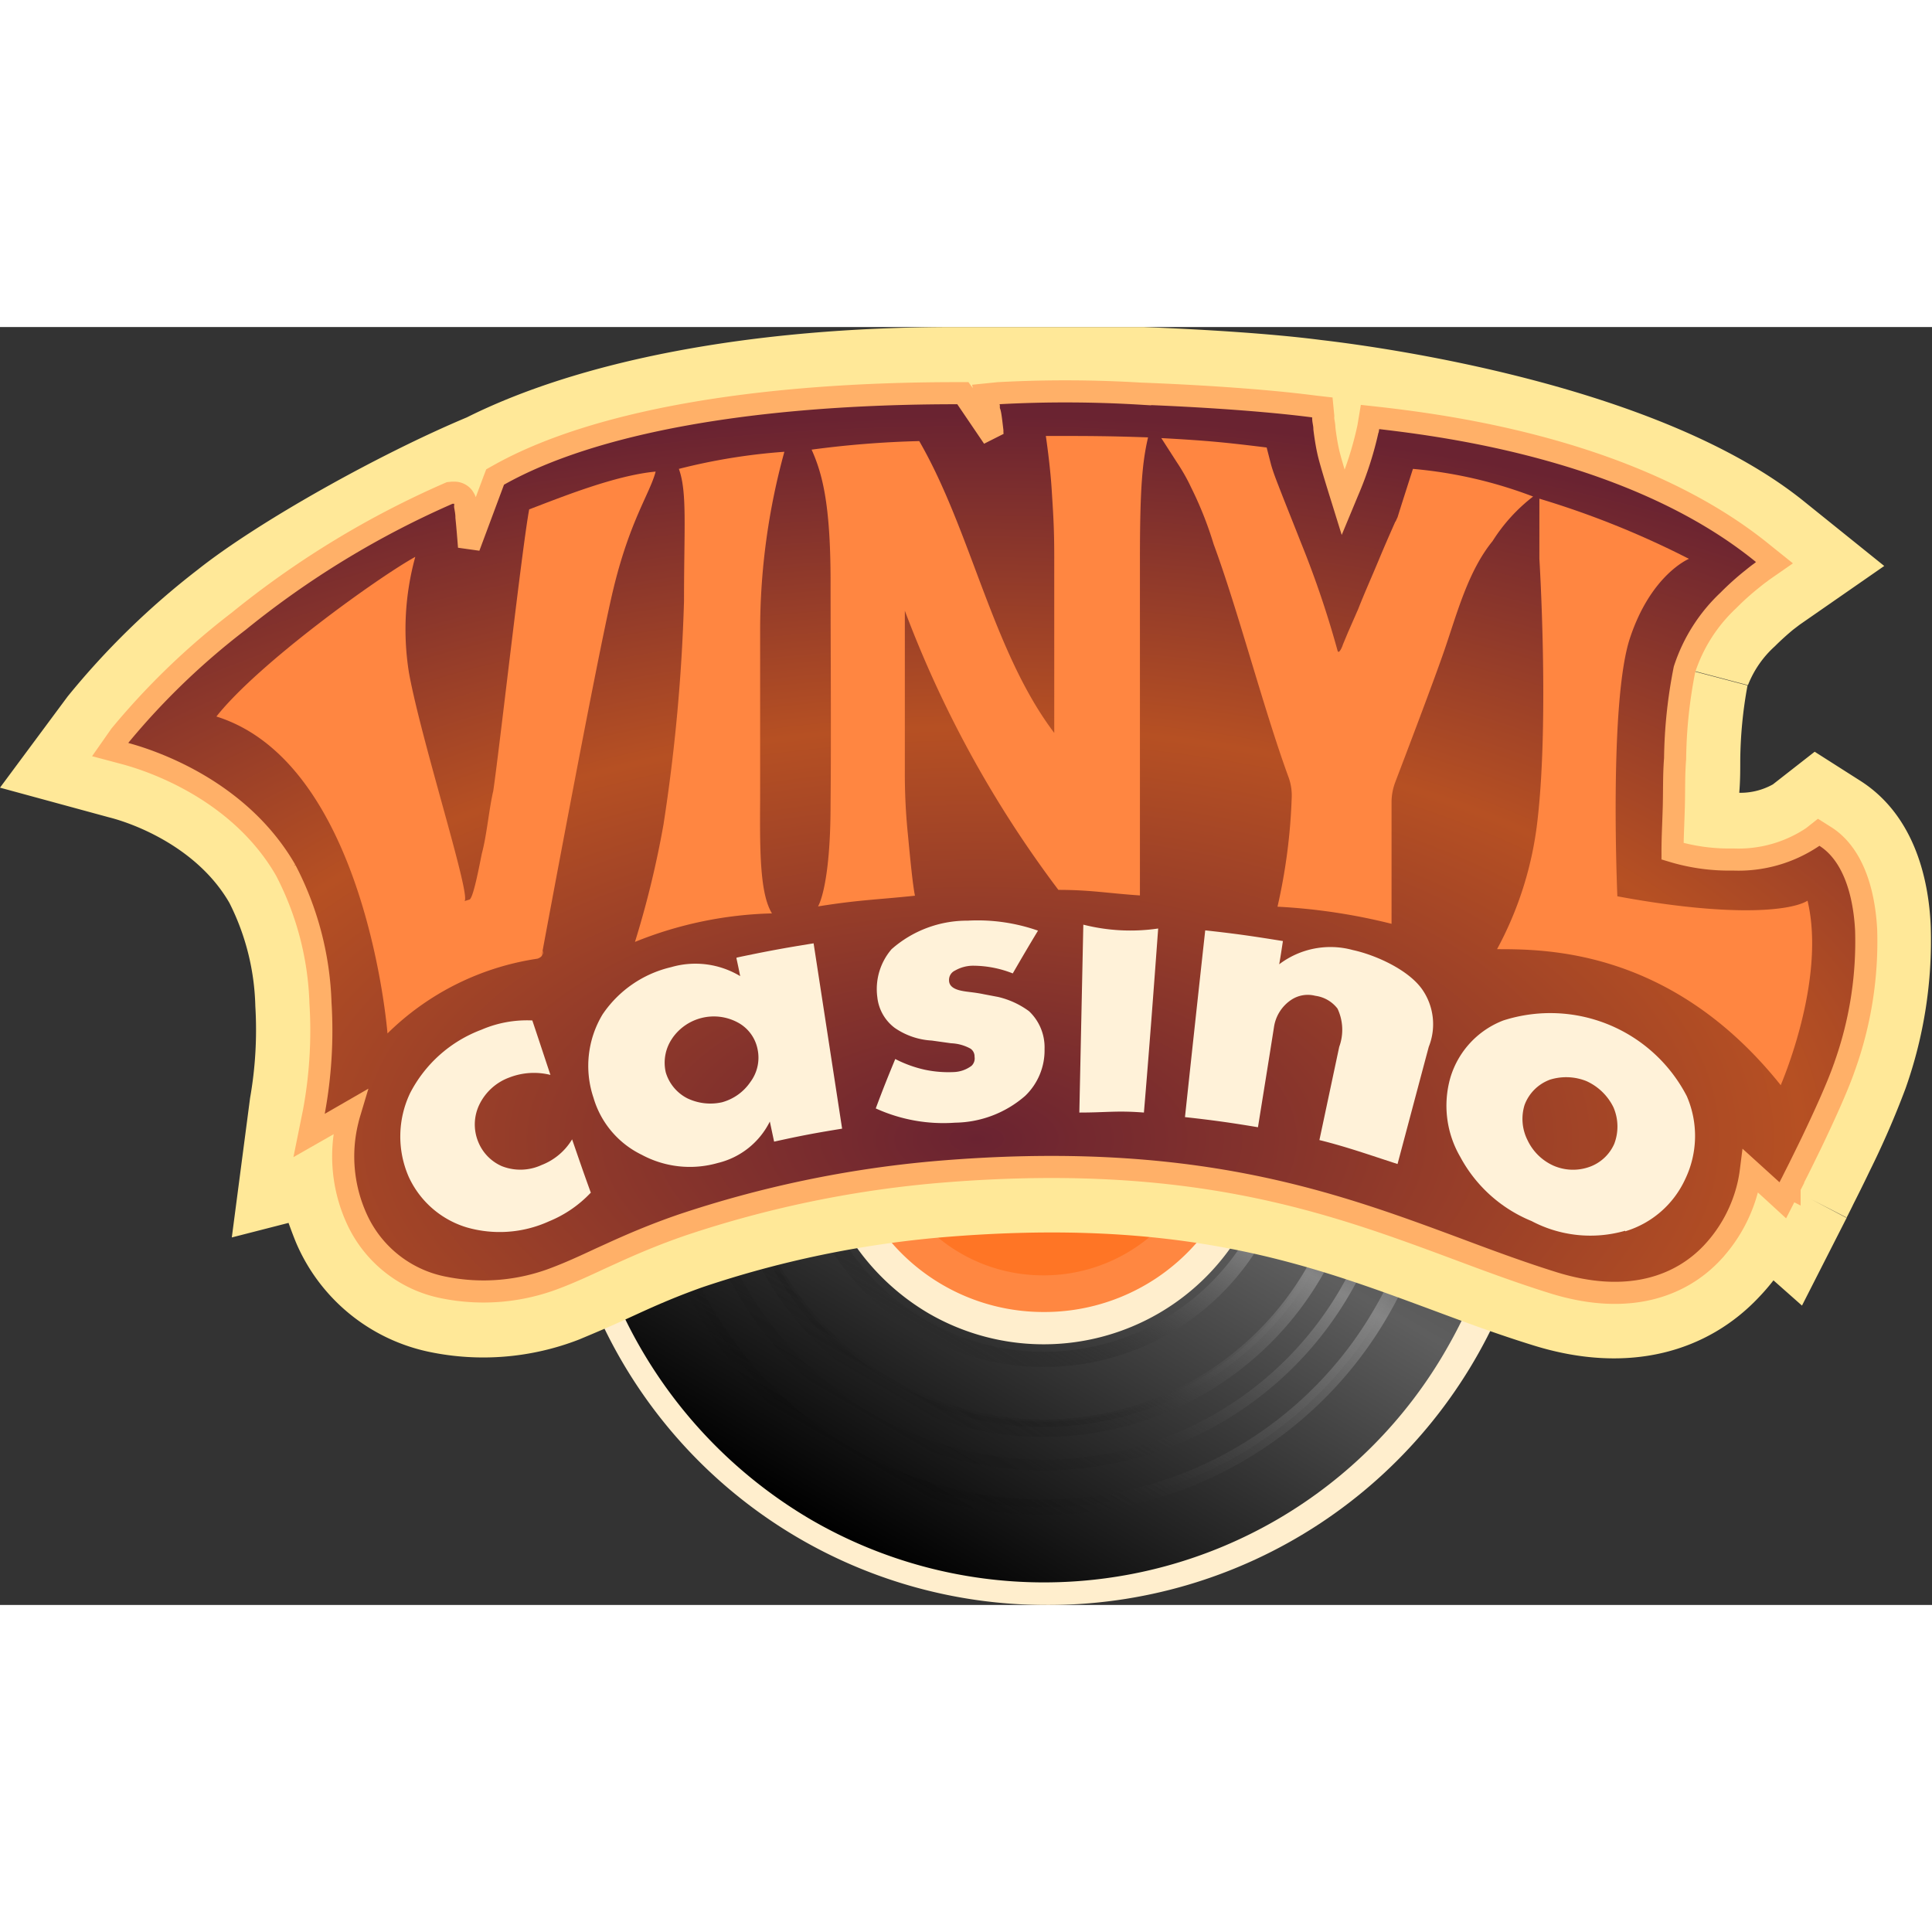 <?xml version="1.0"?>
<svg xmlns="http://www.w3.org/2000/svg" xmlns:xlink="http://www.w3.org/1999/xlink" viewBox="0 0 135.52 89.64" width="160" height="160"><rect x="0" y="0" width="135.52" height="89.64" fill="#333333" stroke="none"/><defs><style>.cls-1,.cls-10,.cls-16,.cls-5,.cls-6,.cls-7,.cls-8,.cls-9{fill:none;}.cls-2{clip-path:url(#clip-path);}.cls-3{fill:#ffeecd;}.cls-4{fill:url(#&#x411;&#x435;&#x437;&#x44B;&#x43C;&#x44F;&#x43D;&#x43D;&#x44B;&#x439;_&#x433;&#x440;&#x430;&#x434;&#x438;&#x435;&#x43D;&#x442;);}.cls-5,.cls-7,.cls-9{stroke-width:1.07px;}.cls-5{stroke:url(#&#x411;&#x435;&#x437;&#x44B;&#x43C;&#x44F;&#x43D;&#x43D;&#x44B;&#x439;_&#x433;&#x440;&#x430;&#x434;&#x438;&#x435;&#x43D;&#x442;_7);}.cls-6{stroke-width:0.53px;stroke:url(#&#x411;&#x435;&#x437;&#x44B;&#x43C;&#x44F;&#x43D;&#x43D;&#x44B;&#x439;_&#x433;&#x440;&#x430;&#x434;&#x438;&#x435;&#x43D;&#x442;_7-2);}.cls-7{stroke:url(#&#x411;&#x435;&#x437;&#x44B;&#x43C;&#x44F;&#x43D;&#x43D;&#x44B;&#x439;_&#x433;&#x440;&#x430;&#x434;&#x438;&#x435;&#x43D;&#x442;_7-3);}.cls-8{stroke-width:0.52px;stroke:url(#&#x411;&#x435;&#x437;&#x44B;&#x43C;&#x44F;&#x43D;&#x43D;&#x44B;&#x439;_&#x433;&#x440;&#x430;&#x434;&#x438;&#x435;&#x43D;&#x442;_7-4);}.cls-9{stroke:url(#&#x411;&#x435;&#x437;&#x44B;&#x43C;&#x44F;&#x43D;&#x43D;&#x44B;&#x439;_&#x433;&#x440;&#x430;&#x434;&#x438;&#x435;&#x43D;&#x442;_7-5);}.cls-10{stroke-width:0.75px;stroke:url(#&#x411;&#x435;&#x437;&#x44B;&#x43C;&#x44F;&#x43D;&#x43D;&#x44B;&#x439;_&#x433;&#x440;&#x430;&#x434;&#x438;&#x435;&#x43D;&#x442;_7-6);}.cls-11{fill:#ff8741;}.cls-12{opacity:0.8;}.cls-13{fill:#ff711e;}.cls-14{fill:#ffe898;fill-rule:evenodd;}.cls-15{fill:url(#&#x411;&#x435;&#x437;&#x44B;&#x43C;&#x44F;&#x43D;&#x43D;&#x44B;&#x439;_&#x433;&#x440;&#x430;&#x434;&#x438;&#x435;&#x43D;&#x442;_8);}.cls-16{stroke:#ffb068;stroke-width:1.55px;}.cls-17{fill:#ff8641;}.cls-18{fill:#fff2d9;}</style><clipPath id="clip-path" transform="translate(-0.46 -0.36)"><rect class="cls-1" width="138" height="90"/></clipPath><linearGradient id="&#x411;&#x435;&#x437;&#x44B;&#x43C;&#x44F;&#x43D;&#x43D;&#x44B;&#x439;_&#x433;&#x440;&#x430;&#x434;&#x438;&#x435;&#x43D;&#x442;" x1="90.26" y1="65.06" x2="57.08" y2="8.13" gradientTransform="matrix(1, 0, 0, -1, 0, 92)" gradientUnits="userSpaceOnUse"><stop offset="0" stop-color="#292929"/><stop offset="0.5" stop-color="#5e5e5e"/><stop offset="1"/></linearGradient><linearGradient id="&#x411;&#x435;&#x437;&#x44B;&#x43C;&#x44F;&#x43D;&#x43D;&#x44B;&#x439;_&#x433;&#x440;&#x430;&#x434;&#x438;&#x435;&#x43D;&#x442;_7" x1="87.87" y1="60.97" x2="59.46" y2="12.23" gradientTransform="matrix(1, 0, 0, -1, 0, 92)" gradientUnits="userSpaceOnUse"><stop offset="0" stop-opacity="0"/><stop offset="0.51" stop-color="#858585"/><stop offset="1" stop-opacity="0"/></linearGradient><linearGradient id="&#x411;&#x435;&#x437;&#x44B;&#x43C;&#x44F;&#x43D;&#x43D;&#x44B;&#x439;_&#x433;&#x440;&#x430;&#x434;&#x438;&#x435;&#x43D;&#x442;_7-2" x1="87.61" y1="60.52" x2="59.73" y2="12.68" xlink:href="#&#x411;&#x435;&#x437;&#x44B;&#x43C;&#x44F;&#x43D;&#x43D;&#x44B;&#x439;_&#x433;&#x440;&#x430;&#x434;&#x438;&#x435;&#x43D;&#x442;_7"/><linearGradient id="&#x411;&#x435;&#x437;&#x44B;&#x43C;&#x44F;&#x43D;&#x43D;&#x44B;&#x439;_&#x433;&#x440;&#x430;&#x434;&#x438;&#x435;&#x43D;&#x442;_7-3" x1="85.14" y1="56.28" x2="62.2" y2="16.92" xlink:href="#&#x411;&#x435;&#x437;&#x44B;&#x43C;&#x44F;&#x43D;&#x43D;&#x44B;&#x439;_&#x433;&#x440;&#x430;&#x434;&#x438;&#x435;&#x43D;&#x442;_7"/><linearGradient id="&#x411;&#x435;&#x437;&#x44B;&#x43C;&#x44F;&#x43D;&#x43D;&#x44B;&#x439;_&#x433;&#x440;&#x430;&#x434;&#x438;&#x435;&#x43D;&#x442;_7-4" x1="84.78" y1="55.66" x2="62.56" y2="17.54" xlink:href="#&#x411;&#x435;&#x437;&#x44B;&#x43C;&#x44F;&#x43D;&#x43D;&#x44B;&#x439;_&#x433;&#x440;&#x430;&#x434;&#x438;&#x435;&#x43D;&#x442;_7"/><linearGradient id="&#x411;&#x435;&#x437;&#x44B;&#x43C;&#x44F;&#x43D;&#x43D;&#x44B;&#x439;_&#x433;&#x440;&#x430;&#x434;&#x438;&#x435;&#x43D;&#x442;_7-5" x1="82.67" y1="52.03" x2="64.68" y2="21.16" xlink:href="#&#x411;&#x435;&#x437;&#x44B;&#x43C;&#x44F;&#x43D;&#x43D;&#x44B;&#x439;_&#x433;&#x440;&#x430;&#x434;&#x438;&#x435;&#x43D;&#x442;_7"/><linearGradient id="&#x411;&#x435;&#x437;&#x44B;&#x43C;&#x44F;&#x43D;&#x43D;&#x44B;&#x439;_&#x433;&#x440;&#x430;&#x434;&#x438;&#x435;&#x43D;&#x442;_7-6" x1="86.31" y1="58.28" x2="61.03" y2="14.91" xlink:href="#&#x411;&#x435;&#x437;&#x44B;&#x43C;&#x44F;&#x43D;&#x43D;&#x44B;&#x439;_&#x433;&#x440;&#x430;&#x434;&#x438;&#x435;&#x43D;&#x442;_7"/><radialGradient id="&#x411;&#x435;&#x437;&#x44B;&#x43C;&#x44F;&#x43D;&#x43D;&#x44B;&#x439;_&#x433;&#x440;&#x430;&#x434;&#x438;&#x435;&#x43D;&#x442;_8" cx="-1968.27" cy="2026.75" r="1" gradientTransform="matrix(0, -51.06, -100.27, 0, 203292.48, -100443.09)" gradientUnits="userSpaceOnUse"><stop offset="0" stop-color="#6a2331"/><stop offset="0.57" stop-color="#b65023"/><stop offset="1" stop-color="#6a2331"/></radialGradient></defs><g id="&#x421;&#x43B;&#x43E;&#x439;_2" data-name="&#x421;&#x43B;&#x43E;&#x439; 2"><g id="&#x421;&#x43B;&#x43E;&#x439;_1-2" data-name="&#x421;&#x43B;&#x43E;&#x439; 1"><g class="cls-2"><path class="cls-3" d="M73.67,90A34.6,34.6,0,1,0,39.4,55.4,34.43,34.43,0,0,0,73.67,90Z" transform="translate(-0.46 -0.36)"/><path class="cls-4" d="M57.32,84A32.54,32.54,0,0,0,102,71.92,33.21,33.21,0,0,0,90,26.8,32.55,32.55,0,0,0,45.34,38.89,33.19,33.19,0,0,0,57.32,84Z" transform="translate(-0.46 -0.36)"/><path class="cls-5" d="M97.46,69.27A27.33,27.33,0,0,1,59.93,79.43a27.88,27.88,0,0,1-10.06-37.9A27.34,27.34,0,0,1,87.41,31.37,27.89,27.89,0,0,1,97.46,69.27Z" transform="translate(-0.46 -0.36)"/><path class="cls-6" d="M97.25,69.14A27.08,27.08,0,0,1,60.06,79.2a27.63,27.63,0,0,1-10-37.54A27.08,27.08,0,0,1,87.28,31.6,27.63,27.63,0,0,1,97.25,69.14Z" transform="translate(-0.46 -0.36)"/><path class="cls-7" d="M92.79,66.55a22,22,0,0,1-30.16,8.16,22.42,22.42,0,0,1-8.09-30.46,22,22,0,0,1,30.17-8.16A22.42,22.42,0,0,1,92.79,66.55Z" transform="translate(-0.46 -0.36)"/><path class="cls-8" d="M92.42,66.33a21.54,21.54,0,0,1-29.57,8,22,22,0,0,1-7.93-29.86,21.54,21.54,0,0,1,29.57-8A22,22,0,0,1,92.42,66.33Z" transform="translate(-0.46 -0.36)"/><path class="cls-9" d="M88.58,64.09a17.12,17.12,0,0,1-23.51,6.36,17.45,17.45,0,0,1-6.3-23.73,17.11,17.11,0,0,1,23.51-6.36A17.46,17.46,0,0,1,88.58,64.09Z" transform="translate(-0.46 -0.36)"/><path class="cls-10" d="M94.93,67.8A24.42,24.42,0,0,1,61.4,76.87a24.92,24.92,0,0,1-9-33.86A24.42,24.42,0,0,1,86,33.94,24.91,24.91,0,0,1,94.93,67.8Z" transform="translate(-0.46 -0.36)"/><path class="cls-3" d="M65.59,69.54a16.08,16.08,0,0,0,22.08-6,16.4,16.4,0,0,0-5.91-22.29,16.08,16.08,0,0,0-22.09,6A16.41,16.41,0,0,0,65.59,69.54Z" transform="translate(-0.46 -0.36)"/><path class="cls-11" d="M73.56,69.45a14.16,14.16,0,1,0-14-14.16A14.09,14.09,0,0,0,73.56,69.45Z" transform="translate(-0.46 -0.36)"/><g class="cls-12"><path class="cls-13" d="M73.56,66.88A11.59,11.59,0,1,0,62.08,55.29,11.54,11.54,0,0,0,73.56,66.88Z" transform="translate(-0.46 -0.36)"/></g><path class="cls-14" d="M16.72,64.22,18,54.45A27.56,27.56,0,0,0,18.37,48a16.92,16.92,0,0,0-1.82-7.25c-2.22-3.85-6.61-5.54-8.45-6L.46,32.67,5.2,26.28a55.08,55.08,0,0,1,9.13-8.9C18.59,14,27.07,9.27,33.2,6.7,41,2.8,52.85.36,67.42.36H80.66c4.3.17,9,.46,12.47.91,4.54.53,23.79,3.19,33.86,11.31l5.64,4.54-5.92,4.11h0l-.08.06-.38.29c-.34.28-.81.69-1.3,1.18a7.21,7.21,0,0,0-1.88,2.72l-2.58-.68-2.58-.68a10.23,10.23,0,0,1,1.85-3.57,20.07,20.07,0,0,1,3.92-3.76A31.6,31.6,0,0,0,119,13.68c-7.67-4.18-16.68-5.54-21-6.06l-.78-.1a8.87,8.87,0,0,1-.2.91,44.06,44.06,0,0,1-2.46,6.42S93.2,10.66,92.9,9.47a21.29,21.29,0,0,1-.43-2.74v-.1l-.52-.07C87.49,6,80.86,5.68,76,5.61H74c-1.47,0-2.66.05-3.43.13a17,17,0,0,1,.3,1.79c.15,1.2.3,3.44.3,3.44L68,6.37l-.43-.64c-.86,0-1.71,0-2.54,0-12.14.22-21.78,2-27.88,4.94-.49.23-.95.48-1.39.72l-3,7.93s0-.36-.06-.92c-.13-1.69-.4-5.14-.51-5.61,0,0,0-.05,0-.05-1.09.46-2.16,1-3.21,1.48-.54.27-1.07.55-1.6.84l-.27.15a69.16,69.16,0,0,0-13.66,10,36.27,36.27,0,0,0-4,4.34,21.83,21.83,0,0,1,5.16,2.17,17.61,17.61,0,0,1,6.53,6.36c1.89,3.27,2.52,7.42,2.59,11,0,.91,0,1.77-.05,2.58a27.48,27.48,0,0,1-.47,3.92l3.4-1.94a9.06,9.06,0,0,0-1,2.45,10,10,0,0,0-.28,3.26,9.46,9.46,0,0,0,.16,1.14,10,10,0,0,0,.69,2.12c2.22,4.94,8.28,5.54,13,3.74.95-.36,1.92-.81,3-1.3,4.26-2,10.21-4.7,23.77-6.18C84.19,57.29,94.15,61,103,64.3c2.23.83,4.39,1.63,6.59,2.32,5.82,1.82,9.41-.26,11.29-3a9.45,9.45,0,0,0,1.64-4.72,4.72,4.72,0,0,0-.06-1.09l2.81,2.54s.77-1.5,1.65-3.33l.8-1.7c.56-1.23,1.09-2.46,1.4-3.35a24.18,24.18,0,0,0,1.38-10.39,10.07,10.07,0,0,0-.6-2.5,4.78,4.78,0,0,0-1.82-2.37c-3.25,2.54-9.17,1.79-11.09.9,0-1.1.08-2.35.11-3.66.08-3.52.17-7.45.78-9.81l2.58.68,2.58.68a30.27,30.27,0,0,0-.51,5.28c0,.66,0,1.44-.07,2.25a4.67,4.67,0,0,0,2.36-.59l2.93-2.29,3.14,2c3.88,2.43,4.87,7,5,10.25a31,31,0,0,1-1.77,11.38,62.06,62.06,0,0,1-2.51,5.78c-.44.92-.85,1.74-1.15,2.33-.14.3-.27.54-.35.71l-.1.19,0,.07h0l-2.49-1.31L130,62.83,126.86,69l-2-1.77a15.05,15.05,0,0,1-1,1.16c-3.57,3.81-9.11,5.51-15.88,3.39-2.46-.76-4.77-1.62-7.08-2.48-8.74-3.24-17.56-6.52-34.47-5.08A72,72,0,0,0,49.77,67.7c-1.78.63-3.23,1.26-4.58,1.88l-.7.32c-1.08.5-2.26,1-3.41,1.48a18.55,18.55,0,0,1-10.5.87,13.06,13.06,0,0,1-9.25-7.43c-.25-.55-.63-1.62-.63-1.62Z" transform="translate(-0.46 -0.36)"/><path class="cls-15" d="M22.48,55.39l-.34,1.68,1.49-.85L25,55.43c-.06.2-.12.41-.17.63a10.53,10.53,0,0,0,.65,6.84,8.48,8.48,0,0,0,6.1,4.83,14.06,14.06,0,0,0,7.9-.68c1-.38,2-.84,3.07-1.34l.77-.35c1.4-.64,3-1.33,4.94-2a77.22,77.22,0,0,1,17.8-3.72c18-1.54,27.81,2.11,36.66,5.4,2.24.84,4.43,1.65,6.67,2.35,5.28,1.65,9,.25,11.22-2.15a10.38,10.38,0,0,0,2.27-3.91,9.8,9.8,0,0,0,.39-1.76l1.51,1.37.74.68.46-.9-.68-.35.69.35h0v0l0-.05.09-.18c.09-.16.2-.4.35-.69.29-.57.68-1.37,1.11-2.25.84-1.76,1.82-3.89,2.3-5.29a26,26,0,0,0,1.52-9.61c-.15-2.83-1-5.38-2.87-6.56l-.46-.29-.43.34a9.33,9.33,0,0,1-5.58,1.57,13.7,13.7,0,0,1-4.24-.58c0-1,.06-2,.09-3.15s0-2.25.09-3.34a33.93,33.93,0,0,1,.66-6.27,11.52,11.52,0,0,1,3.07-4.83A19,19,0,0,1,123.41,18c.22-.18.4-.32.53-.41l.14-.11,0,0h0l.85-.59-.81-.65C115.24,9,102,7.3,97.29,6.75l-.73-.08-.12.72A24.09,24.09,0,0,1,95,11.9l-.32.77-.09-.29c-.38-1.21-.78-2.53-.92-3.1s-.24-1.23-.31-1.79c0-.27-.07-.51-.08-.67s0-.15,0-.2v0h0l-.06-.62-.61-.07c-3.29-.43-7.94-.74-12.18-.9A87.46,87.46,0,0,0,70.5,5l-.89.09.21.86h0v0l0,.07c0,.07,0,.17.06.32s.12.71.19,1.3c0,.14,0,.3.06.47l-1.9-2.8L68,5h-.41C53.26,5,42,7.05,35.44,10.74l-.25.14-.1.26-1.73,4.64c-.06-.76-.12-1.5-.18-2.07,0-.31-.06-.58-.09-.77a1.93,1.93,0,0,0,0-.27s0-.09,0-.15a.71.71,0,0,0-.09-.17.58.58,0,0,0-.16-.19.8.8,0,0,0-.49-.18h-.16L32,12a64,64,0,0,0-14.8,9,51.14,51.14,0,0,0-8.31,8L8.19,30l1.09.29c2.17.59,8.07,2.7,11.22,8.17a21.58,21.58,0,0,1,2.44,9.31A31.28,31.28,0,0,1,22.48,55.39Z" transform="translate(-0.46 -0.36)"/><path class="cls-16" d="M22.48,55.39l-.34,1.68,1.49-.85L25,55.43c-.06.2-.12.41-.17.63a10.53,10.53,0,0,0,.65,6.84,8.48,8.48,0,0,0,6.1,4.83,14.06,14.06,0,0,0,7.9-.68c1-.38,2-.84,3.07-1.34l.77-.35c1.4-.64,3-1.33,4.94-2a77.22,77.22,0,0,1,17.8-3.72c18-1.54,27.81,2.11,36.66,5.4,2.24.84,4.43,1.65,6.67,2.35,5.28,1.65,9,.25,11.22-2.15a10.38,10.38,0,0,0,2.27-3.91,9.8,9.8,0,0,0,.39-1.76l1.51,1.37.74.68.46-.9-.68-.35.69.35h0v0l0-.05.09-.18c.09-.16.2-.4.35-.69.29-.57.68-1.37,1.11-2.25.84-1.76,1.82-3.89,2.3-5.29a26,26,0,0,0,1.52-9.61c-.15-2.83-1-5.38-2.87-6.56l-.46-.29-.43.34a9.33,9.33,0,0,1-5.58,1.57,13.7,13.7,0,0,1-4.24-.58c0-1,.06-2,.09-3.15s0-2.25.09-3.34a33.93,33.93,0,0,1,.66-6.27,11.52,11.52,0,0,1,3.07-4.83A19,19,0,0,1,123.41,18c.22-.18.4-.32.53-.41l.14-.11,0,0h0l.85-.59-.81-.65C115.24,9,102,7.3,97.29,6.75l-.73-.08-.12.72A24.09,24.09,0,0,1,95,11.9l-.32.77-.09-.29c-.38-1.21-.78-2.53-.92-3.1s-.24-1.23-.31-1.79c0-.27-.07-.51-.08-.67s0-.15,0-.2v0h0l-.06-.62-.61-.07c-3.29-.43-7.94-.74-12.18-.9A87.46,87.46,0,0,0,70.5,5l-.89.09.21.86h0v0l0,.07c0,.07,0,.17.06.32s.12.71.19,1.3c0,.14,0,.3.06.47l-1.9-2.8L68,5h-.41C53.26,5,42,7.05,35.44,10.74l-.25.14-.1.26-1.73,4.64c-.06-.76-.12-1.5-.18-2.07,0-.31-.06-.58-.09-.77a1.93,1.93,0,0,0,0-.27s0-.09,0-.15a.71.71,0,0,0-.09-.17.58.58,0,0,0-.16-.19.8.8,0,0,0-.49-.18h-.16L32,12a64,64,0,0,0-14.8,9,51.14,51.14,0,0,0-8.31,8L8.19,30l1.09.29c2.17.59,8.07,2.7,11.22,8.17a21.58,21.58,0,0,1,2.44,9.31A31.28,31.28,0,0,1,22.48,55.39Z" transform="translate(-0.46 -0.36)"/><path class="cls-17" d="M37.58,13.15c-.5,2.66-2.08,16.76-2.52,19.75-.3,1.28-.45,3.07-.79,4.35-.08.31-.58,3.17-.88,3.27l-.36.11c.55-.18-3-11.17-3.88-16a19.16,19.16,0,0,1,.44-8.15c-2.58,1.42-11,7.46-13.95,11.2,10.53,3.3,12,22.23,12,22.23a18.94,18.94,0,0,1,10.5-5.24.65.65,0,0,0,.31-.18.63.63,0,0,0,.12-.4l-.12.4s3.83-20.68,5-25.61,2.6-6.84,3-8.38C43.64,10.76,39.94,12.25,37.58,13.15Z" transform="translate(-0.46 -0.36)"/><path class="cls-17" d="M73.82,8s.3,2,.41,3.75.18,2.7.18,4.75V28.83h0c-4.32-5.7-5.82-14.15-9.47-20.47a69.44,69.44,0,0,0-7.55.6c.74,1.65,1.31,3.74,1.33,9,0,5,.05,10.86,0,15.86,0,5.83-.88,7.18-.88,7.18,2.88-.46,3.92-.45,6.8-.75-.16-.77-.34-2.66-.49-4.24a42.22,42.22,0,0,1-.22-4.54c0-3.81,0-4.69,0-11.21A78.16,78.16,0,0,0,74.7,39.84c2.27,0,3.47.24,5.72.39,0-7.49,0-16,0-23.52,0-5.08.17-6.88.57-8.61C78.15,8,76.7,8,73.82,8Z" transform="translate(-0.46 -0.36)"/><path class="cls-17" d="M48.08,10.31c.59,1.64.36,4.09.36,9.27A125.45,125.45,0,0,1,47,35.26,67.53,67.53,0,0,1,45,43.49a27.34,27.34,0,0,1,9.61-2c-.83-1.35-.86-4.22-.83-8,0-3,0-6.92,0-11.94A47.2,47.2,0,0,1,55.48,9.11,42,42,0,0,0,48.08,10.31Z" transform="translate(-0.46 -0.36)"/><path class="cls-17" d="M127.25,40.6c-1.21.74-5.49,1.15-13.34-.31,0,0-.6-13.62.88-18.1s4.14-5.57,4.14-5.57a62.35,62.35,0,0,0-10.49-4.22v4.22s.69,11.1-.12,18.23A24.76,24.76,0,0,1,105.47,44c3.45,0,12.28,0,19.9,9.54C125.37,53.51,128.58,46.21,127.25,40.6Z" transform="translate(-0.46 -0.36)"/><path class="cls-17" d="M98.34,14c-.39.88-.78,1.77-1.15,2.66-.48,1.16-1,2.31-1.45,3.46L95,21.81l-.35.84c0,.05-.28.74-.37.4a68.28,68.28,0,0,0-2.57-7.58c-.49-1.25-1-2.51-1.49-3.77-.22-.57-.45-1.14-.61-1.72l-.3-1.17c-3.08-.38-4.3-.49-7.39-.66L83,9.83c.38.57.72,1.16,1,1.76a25.58,25.58,0,0,1,1.59,4c1.69,4.56,3.49,11.51,5.23,16.28a3.73,3.73,0,0,1,.25,1.4,40.14,40.14,0,0,1-1,7.75,41.69,41.69,0,0,1,8,1.2V33.71a4,4,0,0,1,.27-1.45c.72-1.89,2.69-7.06,3.45-9.27.88-2.56,1.65-5.51,3.37-7.62A12.07,12.07,0,0,1,108,12.25a31.27,31.27,0,0,0-8.43-1.94s-1,3.12-1.07,3.37l-.15.33Z" transform="translate(-0.46 -0.36)"/><path class="cls-18" d="M41.89,61.09a8.35,8.35,0,0,1-2.92,2,8.36,8.36,0,0,1-5.79.42,6.56,6.56,0,0,1-4.05-3.54,7.07,7.07,0,0,1,.1-5.88,9.3,9.3,0,0,1,5-4.44A8.05,8.05,0,0,1,37.8,49c.51,1.52.76,2.29,1.27,3.82a4.77,4.77,0,0,0-2.88.18,3.78,3.78,0,0,0-2.1,1.89A3.2,3.2,0,0,0,34,57.5a3.14,3.14,0,0,0,1.66,1.72,3.55,3.55,0,0,0,2.79-.08,4.31,4.31,0,0,0,2.14-1.8c.52,1.51.78,2.27,1.32,3.76Z" transform="translate(-0.46 -0.36)"/><path class="cls-18" d="M52.13,44.59c2.15-.45,3.22-.65,5.4-1q1,6.49,2,13c-1.91.31-2.87.49-4.77.91l-.3-1.41A5.51,5.51,0,0,1,50.8,59a7.12,7.12,0,0,1-5.33-.58,6.46,6.46,0,0,1-3.38-4,7,7,0,0,1,.64-5.85,8,8,0,0,1,4.81-3.31,6.09,6.09,0,0,1,4.84.63c-.1-.5-.15-.74-.26-1.24Zm-4.51,5.66a3,3,0,0,0-.46,2.39,3,3,0,0,0,1.51,1.82,3.74,3.74,0,0,0,2.43.28,3.53,3.53,0,0,0,2-1.43,2.85,2.85,0,0,0,.5-2.29,2.72,2.72,0,0,0-1.43-1.9,3.54,3.54,0,0,0-4.56,1.14Z" transform="translate(-0.46 -0.36)"/><path class="cls-18" d="M63.25,51.7a8.53,8.53,0,0,0,2.1.76,8,8,0,0,0,2,.16,2.21,2.21,0,0,0,1.26-.44.71.71,0,0,0,.21-.63.66.66,0,0,0-.28-.57,3.06,3.06,0,0,0-1.36-.38l-1.36-.19a5.06,5.06,0,0,1-2.6-.89A3.1,3.1,0,0,1,62,47.37,4.29,4.29,0,0,1,63,44a8,8,0,0,1,5.33-2,12.81,12.81,0,0,1,4.94.7c-.73,1.21-1.08,1.81-1.77,3a7.59,7.59,0,0,0-2.83-.54,2.56,2.56,0,0,0-1.22.34.72.72,0,0,0-.42.68c0,.41.34.59.68.69.51.14.93.12,1.76.29l1,.19a5.94,5.94,0,0,1,2.17,1A3.48,3.48,0,0,1,73.73,51a4.42,4.42,0,0,1-1.36,3.29,7.63,7.63,0,0,1-4.91,1.88,11.44,11.44,0,0,1-5.57-1c.52-1.39.8-2.09,1.37-3.47Z" transform="translate(-0.46 -0.36)"/><path class="cls-18" d="M81.7,42.55c-.32,4.38-.63,8.52-1,12.91-1.92-.15-2.6,0-4.53,0q.14-6.6.28-13.18A13.42,13.42,0,0,0,81.7,42.55Z" transform="translate(-0.46 -0.36)"/><path class="cls-18" d="M85,42.68c2.19.24,3.27.4,5.45.75-.1.65-.15,1-.26,1.63a5.94,5.94,0,0,1,5.16-1c1.58.34,3.92,1.38,4.89,2.79a4.27,4.27,0,0,1,.44,4c-.89,3.33-1.33,5-2.19,8.22-1.89-.61-3.57-1.21-5.48-1.68l1.39-6.54a3.48,3.48,0,0,0-.12-2.68,2.35,2.35,0,0,0-1.56-.9,2.1,2.1,0,0,0-1.71.3,2.79,2.79,0,0,0-1.19,1.92c-.44,2.79-.67,4.19-1.12,7-1.91-.32-3.2-.5-5.12-.71q.7-6.55,1.42-13.1Z" transform="translate(-0.46 -0.36)"/><path class="cls-18" d="M114.46,63.75a8.83,8.83,0,0,1-6.57-.68,9.94,9.94,0,0,1-5-4.5A7.14,7.14,0,0,1,102.2,53,6.19,6.19,0,0,1,105.91,49a10.78,10.78,0,0,1,12.87,5.31,7,7,0,0,1-.12,5.84,6.77,6.77,0,0,1-4.2,3.64Zm-5.32-10.58a3,3,0,0,0-1.74,1.76,3.31,3.31,0,0,0,.21,2.47,3.67,3.67,0,0,0,1.83,1.79,3.43,3.43,0,0,0,2.46.1,3,3,0,0,0,1.79-1.63,3.4,3.4,0,0,0-.06-2.58,3.89,3.89,0,0,0-1.9-1.83,3.82,3.82,0,0,0-2.6-.08Z" transform="translate(-0.46 -0.36)"/></g></g></g></svg>
